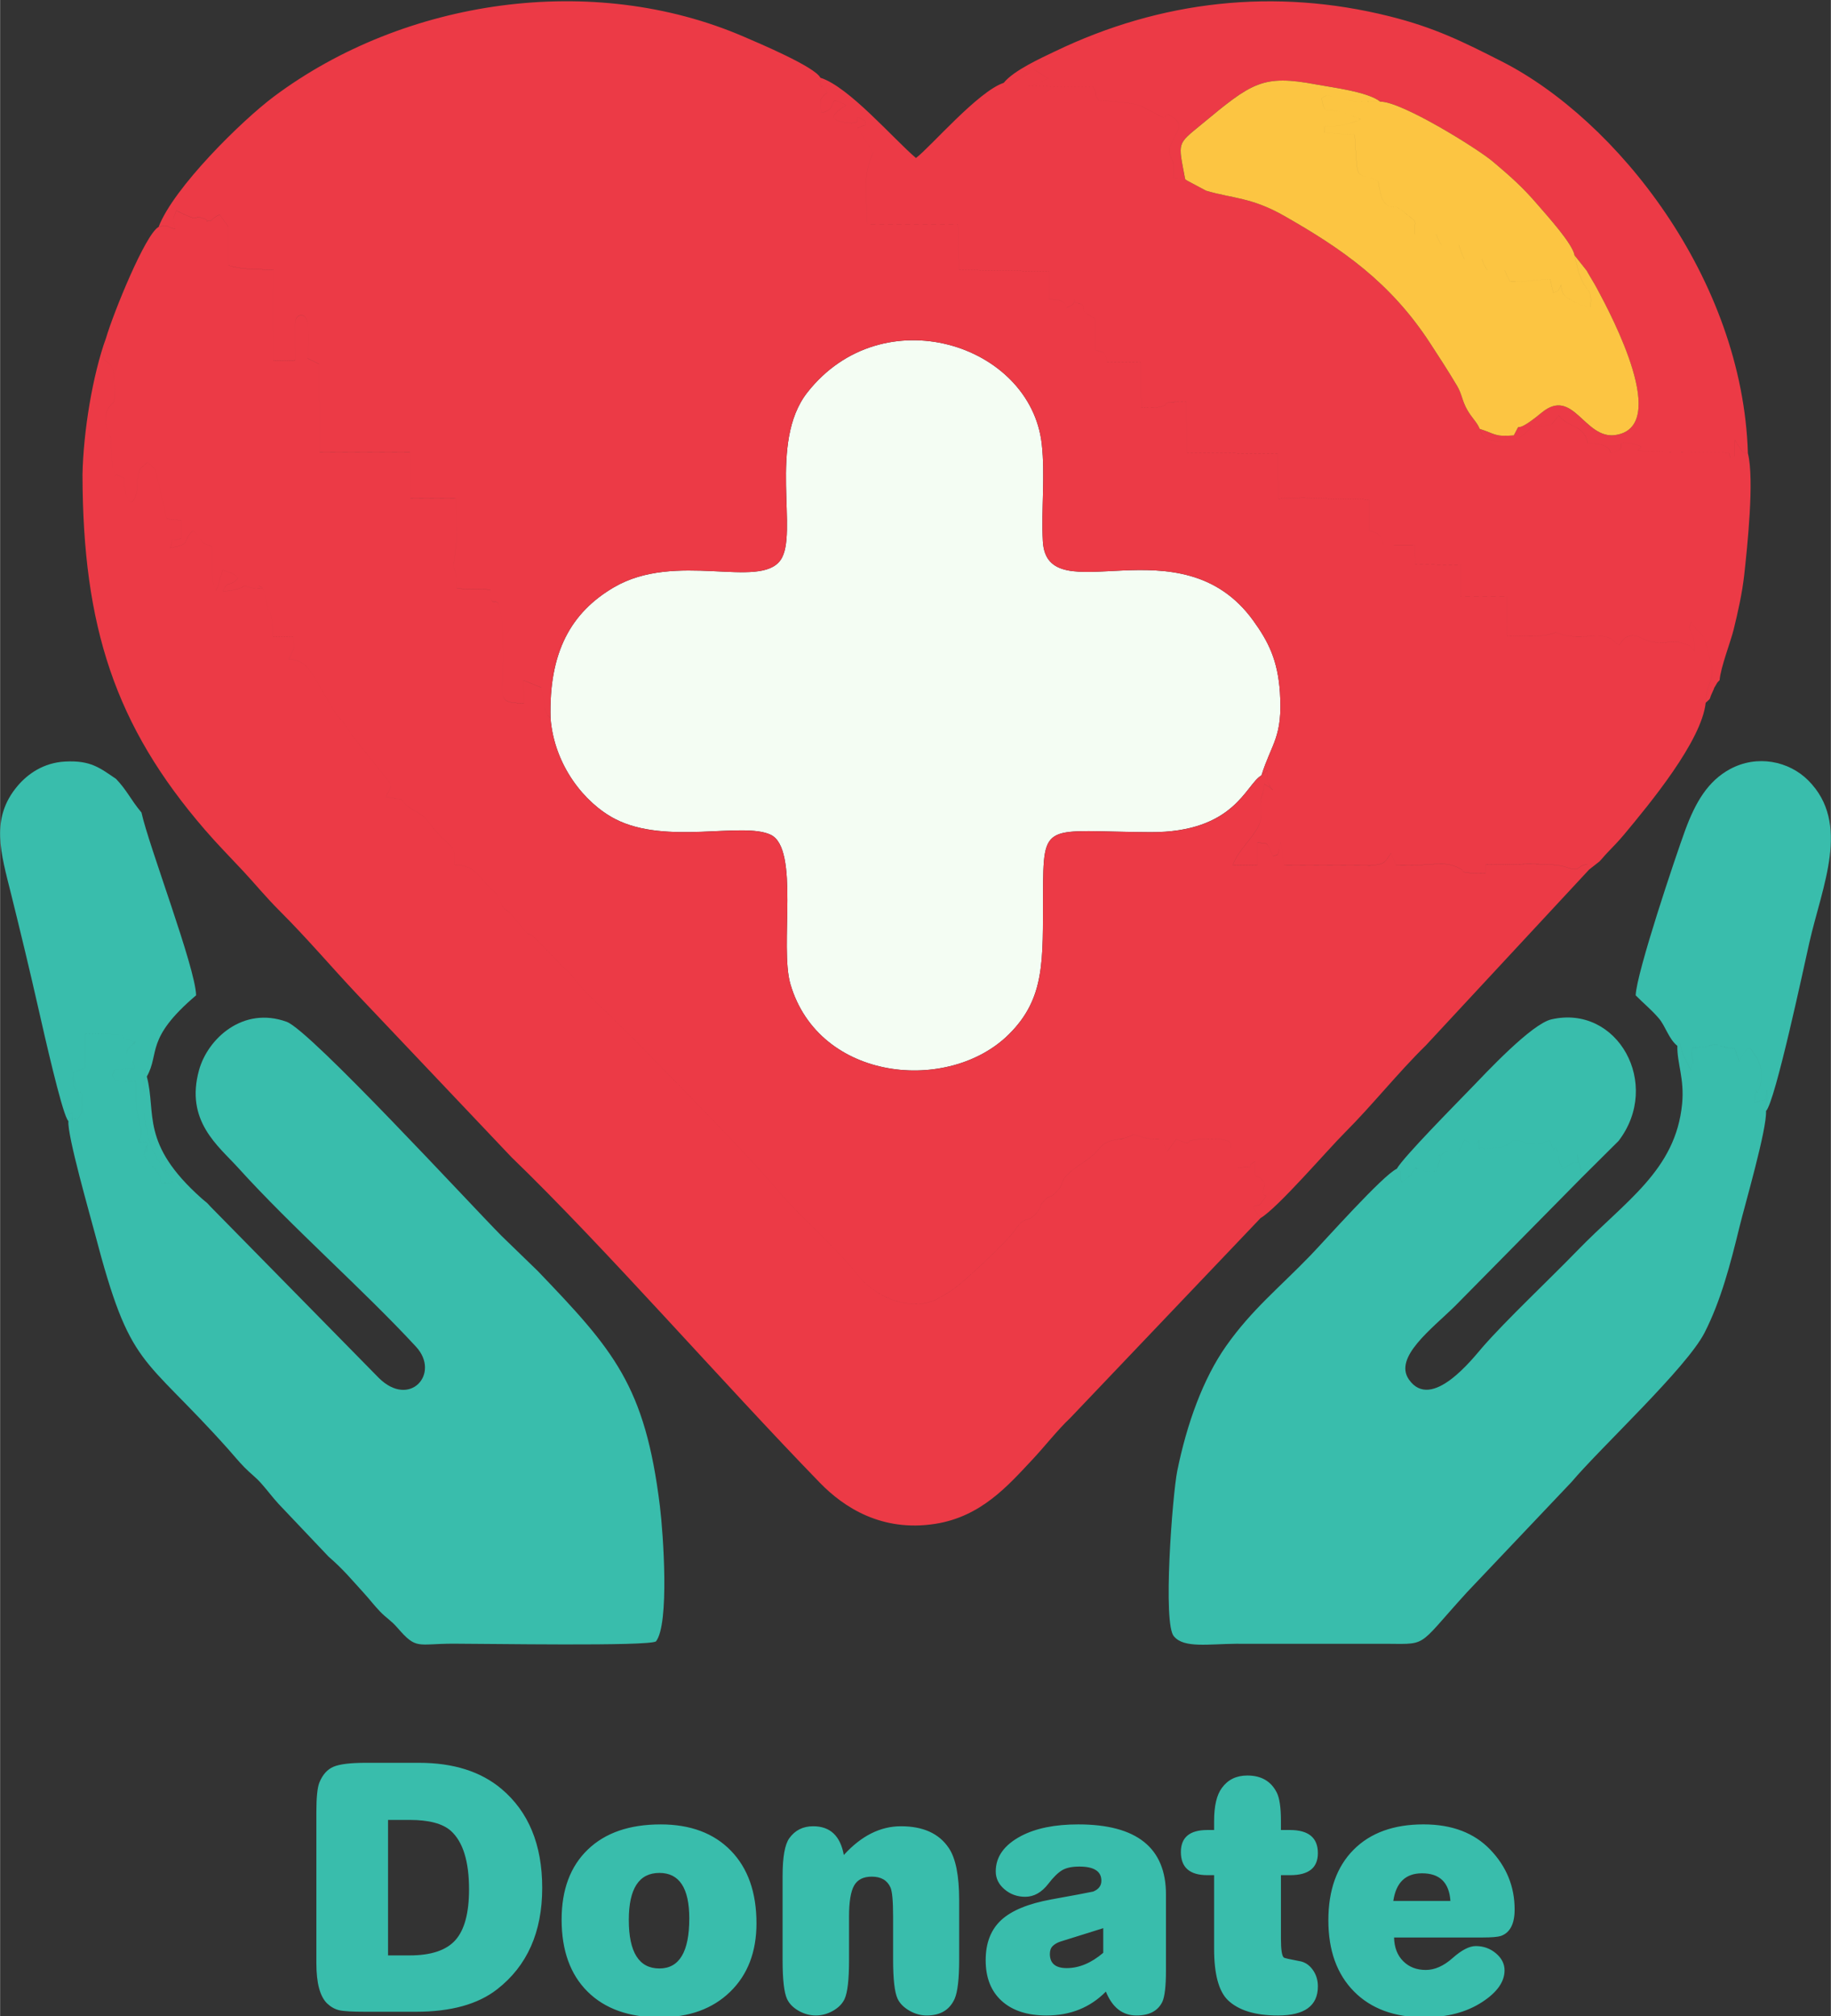 <?xml version="1.0" encoding="UTF-8"?>
<!DOCTYPE svg PUBLIC "-//W3C//DTD SVG 1.1//EN" "http://www.w3.org/Graphics/SVG/1.1/DTD/svg11.dtd">
<!-- Creator: CorelDRAW (OEM Version) -->
<svg xmlns="http://www.w3.org/2000/svg" xml:space="preserve" width="2.4in" height="2.643in" version="1.1" style="shape-rendering:geometricPrecision; text-rendering:geometricPrecision; image-rendering:optimizeQuality; fill-rule:evenodd; clip-rule:evenodd"
viewBox="0 0 2400 2643.33"
 xmlns:xlink="http://www.w3.org/1999/xlink"
 xmlns:xodm="http://www.corel.com/coreldraw/odm/2003">
 <rect x="0" y="0" width="2400" height="2643.33" fill="#333333" stroke="none"/>
 <defs>
  <style type="text/css">
   <![CDATA[
    .fil3 {fill:#39BDAC}
    .fil1 {fill:#EC3A46}
    .fil0 {fill:#F4FDF3}
    .fil2 {fill:#FCC542}
    .fil4 {fill:#39BDAC;fill-rule:nonzero}
   ]]>
  </style>
 </defs>
 <g id="Layer_x0020_1">
  <path class="fil0" d="M721.57 941.68c4.88,61.8 44.67,111.43 84.72,132.13 66.88,34.59 167.43,3.09 203.92,20.67 38.17,18.39 11.43,146.52 25.76,195.65 37.41,128.24 208.11,144.03 286.67,65.76 47.71,-47.54 44.17,-97.02 44.53,-181.99 0.43,-99.7 0.78,-83.5 140.59,-82.86 111.22,0.51 125.02,-62.78 145.8,-74.46 13.15,-42.14 28.14,-49.9 24.18,-108.75 -2.85,-42.31 -15.06,-66.49 -34.82,-93.91 -95.45,-132.5 -270.81,-8.45 -275.98,-104.39 -2.23,-41.37 3.25,-86.21 -1.44,-127.54 -14.91,-131.23 -208.8,-192.97 -307.29,-67.42 -51.74,65.94 -11.06,185.54 -35.1,219.71 -27.43,39 -137.13,-12.13 -218.76,35.93 -55.9,32.91 -85.13,84.77 -82.77,171.47z"/>
  <path class="fil1" d="M108 623.14c0.52,197.98 42.35,327.94 160.23,464.51 17.43,20.19 30.86,33.49 50.33,54.38 16.54,17.74 28.81,33.19 48.42,52.8 36.87,36.89 67,72.75 101.02,108.84l202.23 213.41c121.94,117.74 277.43,296.31 404.43,427.01 31.05,31.96 80.89,64.93 151.31,53.84 60.11,-9.46 95.25,-50.12 126.85,-83.76 16.27,-17.32 33.54,-39.54 50.02,-55.03l249.66 -262.25c-18.09,-22.3 -4.44,-12.6 0.46,-19.3 14.09,-19.28 1.56,-2.19 2.97,-17.02 0.04,-0.46 0.39,-1.59 0.45,-2.05l1.13 -4.07c0.24,-6.94 -2.2,-6.04 -4.56,-8.75 -7.81,-8.96 -7.74,6.88 -7.76,-22.84 -16.06,8.05 7.04,7.01 -22.23,7.73l-9.47 -25.45c-1.01,-2.84 5.7,-10.54 -19.3,-11.95 -1.46,-0.08 -21.13,0.3 -22.69,0.47 -19.22,2.13 -8.56,3.39 -16.87,4.84l-12.78 -4.85 -11.64 15.57 -5.03 -8.81c-0.15,-0.31 -0.89,-3.57 -2.46,-6.88 -5.6,-0.02 -9.31,0.32 -15.19,-0.39l-9.82 -2.11c-0.91,-0.25 -1.89,-0.76 -2.73,-1 -14.96,-4.35 -5.14,-2.51 -18.33,1.32 -1.02,0.3 -1.98,0.66 -3.08,0.94 -16.55,4.16 10.07,-1.73 -6.84,1.31 -13.03,2.33 -17.98,2.76 -26.58,13.07 -13.17,15.8 -28.49,20.5 -41.41,33.98 -0.48,0.51 -1.33,1.2 -1.78,1.73 -5.81,6.88 -2.62,9.39 -11.09,18.98 -11.22,12.69 -7.63,2.61 -17.21,12.87 -7.7,8.26 -2.4,7.13 -9.97,15.97 -13.76,16.07 -12.71,0.15 -28.81,23.28 -10.28,14.77 -69.82,71.1 -85.05,80.01 -12.97,7.59 -22.55,15.25 -40.7,16.2 -29.12,1.53 -61.3,-14.74 -78.7,-36.69 -30.55,-38.55 -80.22,-81.44 -102.39,-107.99 -46.55,-55.76 -133.71,-141.9 -187.5,-197.78 -5.75,-5.97 -12.97,-12.61 -22.69,-22.44 -18.46,-18.65 -40.72,-38.09 -54.51,-54.36 -6.78,-7.99 -5.11,-8.04 -13.81,-16.56 -5.98,-5.86 -7.04,-5.76 -12.98,-12.91l-32.89 -33.57c-4.96,-3.33 -7.46,-3.3 -7.54,-3.35l-22.63 -27.19c-8.5,-6.8 -7.03,-2.79 -12.9,-14.5 -6.72,-13.41 0.74,-5.18 -12.09,-17.3 -18.09,-17.09 -21,-30.8 -47.88,-31.18 2.3,-30.7 -4.69,-17.09 -35.41,-57.77 -8.29,-10.98 -18.31,-11.97 -27.96,-20.65 -0.47,-0.42 -1.27,-1.29 -1.74,-1.75 -6.09,-5.89 0.45,-1.91 -5.17,-5.8l-19.39 -3.07c1.01,-3.15 4.21,-8.41 4.57,-9.43 1.84,-5.32 3.54,-4.92 -1.91,-12.1l-48.66 -60.9c-0.39,-0.79 -0.75,-1.85 -1.13,-2.64l-10.34 -14.78c-1.14,-1.11 -4.8,-4.42 -6.03,-5.9 -0.55,-0.67 -1.17,-1.59 -1.69,-2.28 -0.5,-0.68 -1.05,-1.65 -1.53,-2.33 -0.46,-0.68 -0.97,-1.65 -1.42,-2.33l-27.48 -47.01c-9.22,-11.98 -13.5,-19.72 -31.89,-20.73l6.45 -13.92c0.58,-3.3 -0.48,-11.25 -0.74,-15.46l-26.72 -0.5c-0.22,-5.21 -0.15,-18.11 -1.28,-22.59 -6,-23.91 4.56,12.16 -3.36,-7.85 -4.01,-10.12 -4.31,-30.09 -10.99,-34.69 -9.81,-2.92 14.91,2.72 -6.95,2.15 -0.49,-0.02 -1.71,-0.13 -2.24,-0.19l-9.14 -2.31c-13.11,-0.86 2.86,-1.15 -11.67,2.94 -9.67,2.72 -8.12,2.58 -19.65,3.15 6.27,-15.25 9.06,-4.81 19.7,-16.97 -8.06,-9.21 -9.98,-5.79 -20.06,-11.23l-5.22 18.15c-0.22,1 -0.77,2.34 -0.98,3.14 -0.21,0.79 -1.05,3.52 -1.22,3 -0.17,-0.52 -0.73,2.05 -1.35,2.93 -6.38,-9.68 -4.88,-26.05 -4.88,-57.19 -3.2,-1.69 -7.72,-2.93 -9.6,-4.15 -9.07,-5.87 -6,-8.81 -15.48,-17.19 -15.57,13.75 -1.02,18.36 -30.53,22.64 7.36,-17.5 -5.04,-5.07 15.12,-12.54l-0.21 -23.64 -18.97 -1.69 -14.8 -64.23c-0.44,-0.61 -1.17,-1.5 -1.63,-2.07l-8.91 -8.12 -8.82 7.98c-6.61,9.97 -2.61,19.43 -4.63,28.81 -6.66,30.91 -17.36,9.3 -17.36,-15.7 -18.62,-11.29 -6.85,6.43 -15.13,-13.98l-2.02 -35c-0.56,-9.81 -0.21,-1.06 -3,-9.3 -10.9,-32.23 5.07,-37.97 6.33,-41.28 2.56,-6.74 2.32,-16.09 1.78,-23.48 -1.94,-26.46 -5.33,-24.77 -10.74,-30.21 -0.53,-0.54 -2.19,-0.56 -2.61,-2.04 -0.43,-1.54 -1.94,-1.24 -2.63,-1.98l4.56 -26.69c-17.5,48.3 -29.82,122.38 -30.89,180zm99.83 -325.65c-17.38,9.17 -59.65,113.65 -68.95,145.64l-4.56 26.69c0.68,0.74 2.2,0.44 2.63,1.98 0.41,1.48 2.07,1.5 2.61,2.04 5.41,5.44 8.8,3.75 10.74,30.21 0.54,7.39 0.78,16.74 -1.78,23.48 -1.26,3.31 -17.23,9.05 -6.33,41.28 2.79,8.24 2.44,-0.51 3,9.3l2.02 35c8.27,20.41 -3.49,2.69 15.13,13.98 0,24.99 10.7,46.6 17.36,15.7 2.02,-9.39 -1.98,-18.84 4.63,-28.81l8.82 -7.98 8.91 8.12c0.46,0.57 1.19,1.46 1.63,2.07l14.8 64.23 18.97 1.69 0.21 23.64c-20.16,7.46 -7.76,-4.96 -15.12,12.54 29.51,-4.28 14.96,-8.89 30.53,-22.64 9.48,8.37 6.42,11.31 15.48,17.19 1.88,1.22 6.4,2.46 9.6,4.15 0,31.14 -1.5,47.51 4.88,57.19 0.61,-0.89 1.18,-3.45 1.35,-2.93 0.17,0.52 1.02,-2.21 1.22,-3 0.21,-0.8 0.76,-2.13 0.98,-3.14l5.22 -18.15c10.07,5.44 12,2.02 20.06,11.23 -10.64,12.16 -13.43,1.72 -19.7,16.97 11.53,-0.57 9.98,-0.43 19.65,-3.15 14.53,-4.09 -1.44,-3.8 11.67,-2.94l9.14 2.31c0.53,0.06 1.75,0.18 2.24,0.19 21.86,0.57 -2.85,-5.07 6.95,-2.15 6.67,4.6 6.98,24.57 10.99,34.69 7.93,20.01 -2.63,-16.06 3.36,7.85 1.13,4.48 1.06,17.37 1.28,22.59l26.72 0.5c0.26,4.21 1.31,12.16 0.74,15.46l-6.45 13.92c18.38,1.01 22.67,8.75 31.89,20.73l27.48 47.01c0.44,0.68 0.95,1.65 1.42,2.33 0.48,0.69 1.02,1.65 1.53,2.33 0.52,0.69 1.14,1.61 1.69,2.28 1.22,1.48 4.89,4.79 6.03,5.9l10.34 14.78c0.38,0.79 0.74,1.85 1.13,2.64l48.66 60.9c5.45,7.18 3.75,6.78 1.91,12.1 -0.35,1.02 -3.56,6.28 -4.57,9.43l19.39 3.07c5.62,3.89 -0.92,-0.09 5.17,5.8 0.47,0.46 1.27,1.33 1.74,1.75 9.65,8.68 19.67,9.67 27.96,20.65 30.72,40.69 37.71,27.07 35.41,57.77 26.88,0.38 29.79,14.09 47.88,31.18 12.83,12.12 5.37,3.89 12.09,17.3 5.87,11.71 4.4,7.7 12.9,14.5l22.63 27.19c0.07,0.05 2.57,0.02 7.54,3.35l32.89 33.57c5.94,7.16 7,7.05 12.98,12.91 8.7,8.52 7.03,8.56 13.81,16.56 13.79,16.26 36.05,35.7 54.51,54.36 9.72,9.82 16.94,16.46 22.69,22.44 53.79,55.89 140.95,142.02 187.5,197.78 22.17,26.55 71.84,69.44 102.39,107.99 17.4,21.96 49.58,38.22 78.7,36.69 18.15,-0.95 27.74,-8.61 40.7,-16.2 15.23,-8.91 74.77,-65.24 85.05,-80.01 16.1,-23.14 15.05,-7.21 28.81,-23.28 7.57,-8.84 2.27,-7.71 9.97,-15.97 9.57,-10.26 5.99,-0.18 17.21,-12.87 8.48,-9.58 5.28,-12.1 11.09,-18.98 0.45,-0.53 1.3,-1.22 1.78,-1.73 12.93,-13.48 28.24,-18.19 41.41,-33.98 8.61,-10.32 13.55,-10.74 26.58,-13.07 16.91,-3.04 -9.71,2.85 6.84,-1.31 1.1,-0.28 2.06,-0.64 3.08,-0.94 13.19,-3.83 3.37,-5.67 18.33,-1.32 0.85,0.24 1.82,0.75 2.73,1l9.82 2.11c5.88,0.71 9.59,0.37 15.19,0.39 1.56,3.3 2.31,6.57 2.46,6.88l5.03 8.81 11.64 -15.57 12.78 4.85c8.3,-1.45 -2.35,-2.71 16.87,-4.84 1.56,-0.17 21.23,-0.55 22.69,-0.47 25,1.41 18.29,9.11 19.3,11.95l9.47 25.45c29.26,-0.72 6.17,0.31 22.23,-7.73 0.02,29.72 -0.05,13.87 7.76,22.84 2.36,2.71 4.8,1.81 4.56,8.75l-1.13 4.07c-0.06,0.46 -0.41,1.59 -0.45,2.05 -1.42,14.83 11.11,-2.26 -2.97,17.02 -4.91,6.7 -18.56,-3 -0.46,19.3 22.44,-13.3 87.13,-88.77 110.2,-111.83 36.11,-36.09 69.37,-78.24 106.41,-114.56l213.58 -230.02 -1.92 -7.22c-16.43,2.16 -6.96,10.98 -28.67,3.42 -18.39,-6.41 -77.02,-2.8 -104.99,-2.8l0 11.24c-36.33,0 -27.37,-2.87 -30.97,-4.98 -18.5,-10.85 -31.27,-7.1 -52.29,-6.13 -11.2,0.51 -22.76,0.25 -34.01,0.25l-6.57 -15.61c-8.07,12.04 -7.8,14.56 -26.79,16.22l-113.25 -0.41 -4.56 -30.12c-4.75,20 -1.35,14.67 -9.87,18.24l-4.12 -8.92c-4.48,-8.37 -2.02,-8.26 -16.53,-8.78l0.22 29.05 -32.54 0.54c4,-10.85 10.61,-19.33 16.68,-26.99 17.67,-22.28 22.4,-29.21 20.11,-47.78 -1.97,-15.92 3.16,-12.69 4.65,-31.82l7.81 5.15c4.43,3.06 1.35,1.64 3.09,2.32 -16.56,-17.33 3.19,-35.12 -14.61,-18.74 -20.77,11.68 -34.58,74.97 -145.8,74.46 -139.81,-0.64 -140.17,-16.84 -140.59,82.86 -0.36,84.97 3.19,134.45 -44.53,181.99 -78.56,78.26 -249.27,62.47 -286.67,-65.76 -14.33,-49.13 12.41,-177.26 -25.76,-195.65 -36.49,-17.58 -137.04,13.92 -203.92,-20.67 -40.05,-20.71 -79.84,-70.34 -84.72,-132.13 -6.21,-7.53 -1.35,2.22 -7.65,-13.5l-4.45 -26.77 -23.49 -9.45 0.8 30.27c-41.41,-1.41 -24.75,-5.87 -27.56,-81.65 -3.29,-88.52 -15.21,-26.23 -16.57,-67.58l-43.8 -1.27c0,-25.68 -5.2,-23.78 -4.02,-33.09 4.93,-39.26 4.97,-38.88 2.46,-85.44l-59.37 -0.28 -0.37 -60.02 -118.8 -0.47 -0.5 -115.14 -15.21 -7.49c0,-9.04 6.52,-56.03 -7.67,-56.34 -9.94,-0.22 -8.85,10.13 -8.7,26.13 0.09,10.96 0.19,21.91 0.19,32.75l-28.79 0.59c0,-20.59 0.06,-41.86 -0.47,-59.98l0.63 -59.26c-25.26,-0.88 -39.65,0 -59.01,-5.72l0.17 -50.46 -11.64 -16.17c-12.84,6.27 -8.14,7.57 -13.37,8.28 -7.31,0.98 -0.24,0.02 -4.15,-1.54 -0.33,-0.13 -1.21,-0.84 -1.58,-0.98 -21.04,-8.13 1.81,8.29 -37.74,-10.93 -5.48,14.35 -4.03,9.68 -1.4,24.31 -14.61,-3.94 -6.76,-6.77 -21.68,-2.97zm0 0c14.93,-3.8 7.07,-0.96 21.68,2.97 -2.63,-14.63 -4.08,-9.96 1.4,-24.31 39.56,19.22 16.7,2.8 37.74,10.93 0.37,0.14 1.24,0.85 1.58,0.98 3.91,1.56 -3.17,2.52 4.15,1.54 5.24,-0.71 0.54,-2.01 13.37,-8.28l11.64 16.17 -0.17 50.46c19.36,5.72 33.76,4.84 59.01,5.72l-0.63 59.26c0.53,18.12 0.47,39.39 0.47,59.98l28.79 -0.59c0,-10.83 -0.09,-21.79 -0.19,-32.75 -0.15,-16 -1.24,-26.35 8.7,-26.13 14.19,0.31 7.67,47.3 7.67,56.34l15.21 7.49 0.5 115.14 118.8 0.47 0.37 60.02 59.37 0.28c2.5,46.57 2.47,46.19 -2.46,85.44 -1.17,9.31 4.02,7.41 4.02,33.09l43.8 1.27c1.35,41.35 13.28,-20.93 16.57,67.58 2.81,75.78 -13.85,80.24 27.56,81.65l-0.8 -30.27 23.49 9.45 4.45 26.77c6.29,15.72 1.43,5.97 7.65,13.5 -2.37,-86.7 26.87,-138.56 82.77,-171.47 81.63,-48.06 191.33,3.07 218.76,-35.93 24.04,-34.18 -16.64,-153.77 35.1,-219.71 98.49,-125.55 292.39,-63.81 307.29,67.42 4.7,41.33 -0.78,86.17 1.44,127.54 5.17,95.94 180.53,-28.11 275.98,104.39 19.76,27.42 31.97,51.6 34.82,93.91 3.96,58.85 -11.03,66.61 -24.18,108.75 17.8,-16.37 -1.95,1.42 14.61,18.74 -1.74,-0.68 1.34,0.74 -3.09,-2.32l-7.81 -5.15c-1.49,19.13 -6.62,15.9 -4.65,31.82 2.3,18.57 -2.44,25.5 -20.11,47.78 -6.07,7.66 -12.69,16.13 -16.68,26.99l32.54 -0.54 -0.22 -29.05c14.51,0.52 12.05,0.4 16.53,8.78l4.12 8.92c8.52,-3.57 5.12,1.76 9.87,-18.24l4.56 30.12 113.25 0.41c18.99,-1.66 18.72,-4.17 26.79,-16.22l6.57 15.61c11.25,0 22.81,0.26 34.01,-0.25 21.02,-0.97 33.79,-4.72 52.29,6.13 3.6,2.11 -5.36,4.98 30.97,4.98l0 -11.24c27.98,0 86.6,-3.61 104.99,2.8 21.71,7.56 12.24,-1.26 28.67,-3.42l1.92 7.22 13.94 -10.97c4.14,-4.28 6.25,-7.2 10.51,-11.63 7.89,-8.21 14.86,-15.36 21.53,-23.37 33.85,-40.63 101.91,-122.85 107.22,-173.1 -0.3,-28.91 16.53,-26.58 3.7,-64.32l-3.87 -15.33c-4.48,-13.81 -10.59,-11.53 -18.74,-26.28 -6.02,17.05 -1.63,0.77 2.87,21.87 1.81,8.5 1.57,6.97 1.35,16.43l-4.62 -5.21c-0.57,-0.47 -1.59,-1.66 -2.31,-2.18l-13.6 -4.54c-9.57,-0.65 -24.06,1.44 -33.85,-0.08 -15.3,-2.37 -20.85,-12.81 -34.91,-6.36 -0.75,0.34 -1.68,0.94 -2.37,1.39l-7.57 9.19c-0.88,-0.51 -1.94,-2.73 -2.31,-2.02l-6.59 -5.55c-0.64,-0.4 -1.51,-1.1 -2.2,-1.46 -13.64,-7.02 -39.35,1.39 -62.89,-4.62 -0.89,-0.22 -1.89,-0.72 -2.69,-0.94 -12.74,-3.5 2,-3.58 -14.46,0.4 -17.72,4.28 -35.37,1.65 -55.29,1.65l-0.7 -51.43 -60.2 0.34 0.07 -41.8 -59.42 -0.5 -1.26 -25.56 -40.38 0.06c-3.2,-12.52 -6.44,-15.71 -18.92,-18.87l-0.3 -40.73 -76.46 -1.53c-10.19,-0.74 -6.17,-0.7 -11.06,-0.62 -5.14,0.08 -22.77,1.13 -31.28,1.12l-0.91 -58.96 -118.66 -1.37 -1.35 -66.76c-42.27,-0.01 -13.53,3.66 -39.5,7.5 -4.72,0.7 -14.08,0.17 -19.24,0.16l-1.14 -59.51 -43.78 -0.59c-3.36,-13.37 -1.74,-11.89 -15.16,-15.35l-0.69 -41.71c-30.66,-14.01 -0.76,-14.66 -26.31,-21 -3.59,-9.11 6.52,1.04 -10.83,7.08 -3.99,-10.8 -8.39,-9.98 -22.79,-11.08l-0.39 -36.47 -117.91 -2.01 -1.34 -59.32 -118.92 -0.67c-1.44,-47.63 -5.24,-64.59 7.81,-93.75 -3.2,-5.19 -2.17,-2.88 -4.43,-7.32l-16.06 -24.69c17.41,-8.46 7.88,0.36 10.4,-9.18 -24.26,-14.66 5.74,6.92 -27.62,1.58 -27.66,-4.43 -6.1,-17.21 2.26,-22.46 -28.77,-15.79 -6.95,4.88 -32.41,9.83 -3.23,-19.62 0.15,-18.3 1.42,-20.58 0.84,-1.52 5.1,-5.11 6.13,-5.82 -0.38,-0.83 -1.45,-2.68 -1.67,-2.15l-3.13 -4.74c-3.15,-6.64 -3.19,8.54 -4.11,-12.65 -7.04,-14.35 -81.9,-45.84 -100.59,-53.9 -197.48,-85.13 -444.09,-49.56 -615.58,78.45 -42.34,31.61 -131.69,119.63 -151.31,171.01zm1107.83 -188.86c-33.5,11 -95.97,84.11 -115.04,98.54 -29.22,-24.74 -88.14,-93.65 -125.31,-105.24 0.93,21.19 0.96,6.02 4.11,12.65l3.13 4.74c0.22,-0.53 1.29,1.32 1.67,2.15 -1.03,0.71 -5.28,4.31 -6.13,5.82 -1.27,2.28 -4.65,0.96 -1.42,20.58 25.46,-4.94 3.64,-25.62 32.41,-9.83 -8.36,5.25 -29.92,18.03 -2.26,22.46 33.36,5.34 3.36,-16.24 27.62,-1.58 -2.52,9.54 7.01,0.72 -10.4,9.18l16.06 24.69c2.27,4.44 1.23,2.13 4.43,7.32 -13.05,29.16 -9.24,46.11 -7.81,93.75l118.92 0.67 1.34 59.32 117.91 2.01 0.39 36.47c14.39,1.1 18.8,0.29 22.79,11.08 17.35,-6.04 7.24,-16.19 10.83,-7.08 25.56,6.34 -4.35,6.99 26.31,21l0.69 41.71c13.42,3.46 11.8,1.98 15.16,15.35l43.78 0.59 1.14 59.51c5.16,0.01 14.52,0.54 19.24,-0.16 25.97,-3.84 -2.77,-7.51 39.5,-7.5l1.35 66.76 118.66 1.37 0.91 58.96c8.52,0.01 26.14,-1.04 31.28,-1.12 4.89,-0.08 0.86,-0.12 11.06,0.62l76.46 1.53 0.3 40.73c12.48,3.17 15.72,6.35 18.92,18.87l40.38 -0.06 1.26 25.56 59.42 0.5 -0.07 41.8 60.2 -0.34 0.7 51.43c19.92,0 37.56,2.63 55.29,-1.65 16.46,-3.98 1.72,-3.91 14.46,-0.4 0.8,0.22 1.8,0.72 2.69,0.94 23.54,6.01 49.25,-2.41 62.89,4.62 0.7,0.36 1.57,1.06 2.2,1.46l6.59 5.55c0.37,-0.71 1.43,1.5 2.31,2.02l7.57 -9.19c0.69,-0.46 1.61,-1.05 2.37,-1.39 14.06,-6.45 19.62,3.99 34.91,6.36 9.79,1.52 24.27,-0.56 33.85,0.08l13.6 4.54c0.72,0.52 1.74,1.7 2.31,2.18l4.62 5.21c0.22,-9.46 0.46,-7.93 -1.35,-16.43 -4.5,-21.09 -8.9,-4.82 -2.87,-21.87 8.15,14.75 14.26,12.47 18.74,26.28l3.87 15.33c12.83,37.74 -4,35.42 -3.7,64.32 8.31,-7.43 3.59,-3.01 8.76,-13.76 5.47,-11.37 -1.44,0.77 3.8,-8.13 3.46,-5.87 1.78,-3.69 5.67,-7.68 1.16,-16.33 14.6,-50.81 18.42,-66.48 5.48,-22.44 11.15,-47.31 13.8,-71.33 3.99,-36.14 13.51,-125.31 4.9,-159.5 -8.99,-2.24 -5.56,-0.89 -13.54,-11.61l-3.44 -5.98c-0.69,27.9 1.18,20.4 -5.62,23.34 -4.44,-10.14 1.78,-3.57 -8.56,-7.18l-44.48 -0.55c-117.27,0.14 -38.88,-3.95 -75.77,-10.56 -24.22,-4.33 -9.1,3.19 -17.97,8.04 -22.72,12.43 4.8,-7.73 -40.51,-8.91 -4.67,-24.63 -26.3,-20.43 -37.93,-36.22 -15.31,17.14 -4.49,10.4 -22.58,13.5 -25.42,4.36 -4.53,-3.91 -24.06,11.74 -9.69,7.76 -14.64,9.9 -32.46,8.48 -17.11,-1.36 -21.11,-4.48 -24.74,-16.28 -3.09,-8.25 -9.93,-13.96 -16.11,-24.63 -7.19,-12.42 -6.84,-20.55 -13.63,-31.98 -12.01,-20.22 -22.85,-36.69 -34.89,-55.25 -52.03,-80.19 -115.56,-124.13 -191.8,-167.52 -42.81,-24.37 -67.52,-22.67 -102.3,-32.93l-25.63 -13.72c-0.33,-0.27 -1.17,-1.06 -1.8,-1.53l-15.61 -1.66c3.87,-27.31 -6.9,-24.41 -5.1,-39.33l11.02 -22.28c0.29,-0.94 6.91,-9.76 -7.77,-18.81 -14.48,-8.93 -0.48,9.65 -21.09,-3.89l-20.67 -10.31c-11.08,-3.88 -39.67,-6.46 -53.88,-6.46 -7.04,-10.35 -0.52,-7.04 -7.48,-17.93l-84.9 -1.17c4.84,-1.37 6.76,-1.17 12.38,-3.33 13.7,-5.26 -3.47,-1.15 13.84,-6.36l-19.98 -12.99c-18.11,9.54 -10.15,10.67 -38.52,18.38zm0 0c28.37,-7.71 20.41,-8.84 38.52,-18.38l19.98 12.99c-17.31,5.22 -0.14,1.1 -13.84,6.36 -5.62,2.16 -7.54,1.96 -12.38,3.33l84.9 1.17c6.96,10.89 0.44,7.57 7.48,17.93 14.21,0 42.8,2.58 53.88,6.46l20.67 10.31c20.61,13.54 6.61,-5.04 21.09,3.89 14.67,9.05 8.06,17.87 7.77,18.81l-11.02 22.28c-1.8,14.92 8.98,12.02 5.1,39.33l15.61 1.66c-9.26,-49.44 -11.13,-44.7 21.84,-72.01 65.69,-54.4 79.46,-65.3 149.8,-52.04 19.73,3.72 67.95,9.47 84.11,22.52 27.84,-0.45 127.27,61.37 147.57,78.51 21.89,18.47 38.86,33.19 59.15,56.97 11.77,13.8 45.31,50.36 48.12,66.1l15.79 19.95c5.35,9.59 9.21,15.31 13.68,23.65 19.84,37 96.15,181.31 24.04,191.95 -40.72,6 -55.21,-63.6 -96.68,-29.36 -41.95,34.64 -23.8,5.81 -36.54,29.87 -25.48,2.1 -24.09,-2.04 -44.74,-8.55 3.63,11.81 7.63,14.92 24.74,16.28 17.83,1.42 22.78,-0.72 32.46,-8.48 19.54,-15.65 -1.36,-7.39 24.06,-11.74 18.09,-3.1 7.26,3.64 22.58,-13.5 11.63,15.79 33.26,11.59 37.93,36.22 45.31,1.18 17.78,21.34 40.51,8.91 8.87,-4.85 -6.25,-12.37 17.97,-8.04 36.89,6.61 -41.5,10.7 75.77,10.56l44.48 0.55c10.34,3.61 4.11,-2.96 8.56,7.18 6.8,-2.94 4.94,4.56 5.62,-23.34l3.44 5.98c7.98,10.72 4.55,9.37 13.54,11.61 -6.78,-229.59 -172.41,-437.62 -322.68,-513.98 -51.23,-26.04 -88.05,-44.4 -147.19,-59.18 -150.15,-37.52 -299.74,-20.82 -438.72,46.11 -17.63,8.48 -53.86,24.81 -66.98,41.15z"/>
  <path class="fil2" d="M1553.43 234.77c0.63,0.47 1.46,1.26 1.8,1.53l25.63 13.72c34.77,10.26 59.49,8.56 102.3,32.93 76.24,43.39 139.77,87.33 191.8,167.52 12.04,18.56 22.88,35.03 34.89,55.25 6.79,11.43 6.44,19.57 13.63,31.98 6.17,10.67 13.01,16.38 16.11,24.63 20.65,6.5 19.25,10.65 44.74,8.55 12.74,-24.07 -5.41,4.77 36.54,-29.87 41.47,-34.24 55.95,35.36 96.68,29.36 72.12,-10.64 -4.19,-154.96 -24.04,-191.95 -4.47,-8.34 -8.33,-14.06 -13.68,-23.65l-15.79 -19.95 5.22 22.16c0.33,0.76 0.8,1.78 1.15,2.57 1.55,3.54 1.51,4.3 3.39,8.3 8.77,18.7 12.88,9.25 11.13,34.96 -9.52,-1.69 -16.11,-3.52 -25.28,-9.09 -10.07,-6.12 -12.11,-8.27 -13.44,-20.4 -3.63,7.9 -1.09,7.06 -10.15,10.6l-3.94 -17.57c-23.44,0 -28.43,3.75 -52.43,3.2l-4.2 -8.05c-2.5,-5.06 -0.55,-2.44 -3.29,-7.13l-22.47 0c-0.61,-0.85 -1.3,-2.07 -1.63,-2.68l-2.85 -5.15c-3.24,-6.28 0.69,-0.13 -3.01,-6.84l-22.47 0c-0.67,-0.89 -1.27,-2.21 -1.62,-2.93 -0.34,-0.7 -1.13,-2.04 -1.51,-2.87l-4.36 -12.62 -22.47 0c-3.46,-4.88 -0.47,0.03 -4.76,-8.16 -2.65,-5.05 -0.02,-1.32 -2.73,-6.31l-27.93 0c-0.06,-20.48 3.76,-14.23 -9,-24.7 -6.41,-5.26 -11.8,-9.55 -16.06,-11.04 -4.26,-1.48 -9.05,3.53 -16.57,-8.7 -3.07,-4.98 -5.34,-19.42 -6.35,-24.77 -30.24,-15.57 -26.16,8.5 -30.63,-61.35 -5.37,-0.26 -20.77,-0.3 -24.89,-0.98 -25.11,-4.14 -10.35,3.3 -15.3,-9.2 20.29,-0.37 34.44,-3.7 48.06,-9.56 -4.2,-2.11 -9.52,-4.05 -15.48,-6.37 -31.79,-12.36 -30.72,4.15 -35.91,-21.14 5.54,-3.89 5.55,-4.61 16.29,-2.07 38.95,9.24 18.4,4.4 60.68,6.33 -16.16,-13.05 -64.38,-18.79 -84.11,-22.52 -70.33,-13.26 -84.11,-2.36 -149.8,52.04 -32.97,27.3 -31.11,22.57 -21.84,72.01zm510.59 100.05c-2.81,-15.74 -36.35,-52.3 -48.12,-66.1 -20.28,-23.78 -37.25,-38.5 -59.15,-56.97 -20.31,-17.14 -119.73,-78.96 -147.57,-78.51 -42.28,-1.93 -21.73,2.91 -60.68,-6.33 -10.74,-2.54 -10.75,-1.82 -16.29,2.07 5.19,25.29 4.12,8.78 35.91,21.14 5.96,2.32 11.28,4.26 15.48,6.37 -13.61,5.86 -27.76,9.2 -48.06,9.56 4.95,12.5 -9.81,5.06 15.3,9.2 4.13,0.68 19.52,0.72 24.89,0.98 4.46,69.86 0.38,45.78 30.63,61.35 1.01,5.35 3.28,19.79 6.35,24.77 7.52,12.23 12.31,7.22 16.57,8.7 4.26,1.49 9.65,5.78 16.06,11.04 12.76,10.48 8.94,4.22 9,24.7l27.93 0c2.71,4.99 0.08,1.27 2.73,6.31 4.3,8.19 1.3,3.28 4.76,8.16l22.47 0 4.36 12.62c0.39,0.83 1.17,2.18 1.51,2.87 0.35,0.72 0.95,2.03 1.62,2.93l22.47 0c3.7,6.71 -0.23,0.56 3.01,6.84l2.85 5.15c0.33,0.6 1.02,1.83 1.63,2.68l22.47 0c2.74,4.69 0.79,2.08 3.29,7.13l4.2 8.05c24,0.55 28.99,-3.2 52.43,-3.2l3.94 17.57c9.07,-3.54 6.53,-2.7 10.15,-10.6 1.33,12.13 3.37,14.28 13.44,20.4 9.18,5.57 15.77,7.41 25.28,9.09 1.76,-25.71 -2.35,-16.26 -11.13,-34.96 -1.88,-3.99 -1.84,-4.75 -3.39,-8.3 -0.35,-0.79 -0.81,-1.81 -1.15,-2.57l-5.22 -22.16z"/>
  <path class="fil3" d="M89.52 1470.02c-2.07,-20.32 -0.54,-4.04 4.57,-11.17 1.36,21.35 -0.07,3.99 1.16,5.98l2.82 2.2c0.15,0.02 1.11,0.01 1.28,-0.02 4.1,-0.72 0,5.78 5.15,-4.06 3.17,-6.07 2.48,-2.83 3.09,-12.04 1.84,-27.81 -3.39,-14.7 -6.66,-19.85 -2.96,-4.68 -2.97,-0.38 -4.84,-10.18 -0.43,-2.22 -0.16,-11.89 -0.2,-14.78l15.3 -5.89 0.19 -45.35c75.65,0.61 32.05,4.24 66.11,11.34 -7.39,10.12 6.64,-9.85 -4.99,4.3 -5.67,6.9 -3.26,-0.4 -7.11,10.91 5.97,6.12 10.68,9.13 10.48,19.64 -29.85,2.35 -24.1,-2.66 -28.75,8.79 4.93,9.84 0.59,5.62 12.21,7.97 1.87,0.37 14.99,-0.09 18.05,-0.09 1.56,14.63 -0.18,28.48 2.8,42.78 3.34,16.03 7.57,23.84 0.83,36.76 9.14,1.17 12.2,-2.87 11.58,6.63 -1.22,18.87 3.24,-18.18 -2.95,6.55 -1.96,7.8 -0.88,2.22 1.41,8.1l16.19 19.89c3.45,5.47 1.97,6.33 4.62,13.22 7.36,-1.54 8.71,2.15 15.73,-3.23l-14.94 -19.13c-26.28,-35.37 -26.79,-83.43 -22.49,-127.21l2.14 9.41c17.37,-30.6 -2.72,-49.26 64.63,-106.52 -0.72,-36.05 -62.15,-196.07 -71.61,-239.65 -14.74,-17.63 -18.49,-28.5 -33.38,-44.14 -21.06,-14.08 -32.76,-24.58 -66.99,-22.69 -27.93,1.55 -48.5,16.06 -61.77,31.62 -36.75,43.09 -21.98,88.8 -8.67,142.52 12.24,49.39 24.18,98.75 35.39,148.34 9.71,42.94 29.71,130.53 37.97,146.39 0.33,0.64 1,1.82 1.64,2.63zm102.79 -58.51l-2.14 -9.41c-4.3,43.78 -3.79,91.84 22.49,127.21l14.94 19.13c-7.02,5.37 -8.37,1.69 -15.73,3.23 -2.65,-6.88 -1.17,-7.74 -4.62,-13.22l-16.19 -19.89c-2.29,-5.88 -3.37,-0.3 -1.41,-8.1 6.19,-24.73 1.72,12.32 2.95,-6.55 0.61,-9.5 -2.44,-5.46 -11.58,-6.63 6.74,-12.93 2.51,-20.73 -0.83,-36.76 -2.98,-14.29 -1.24,-28.14 -2.8,-42.78 -3.06,0 -16.18,0.46 -18.05,0.09 -11.62,-2.35 -7.28,1.87 -12.21,-7.97 4.65,-11.45 -1.09,-6.44 28.75,-8.79 0.19,-10.52 -4.52,-13.52 -10.48,-19.64 3.85,-11.31 1.44,-4.01 7.11,-10.91 11.63,-14.15 -2.4,5.81 4.99,-4.3 -34.06,-7.1 9.54,-10.73 -66.11,-11.34l-0.19 45.35 -15.3 5.89c0.04,2.89 -0.23,12.56 0.2,14.78 1.87,9.8 1.88,5.5 4.84,10.18 3.26,5.15 8.5,-7.96 6.66,19.85 -0.61,9.2 0.08,5.97 -3.09,12.04 -5.15,9.84 -1.05,3.33 -5.15,4.06 -0.17,0.03 -1.12,0.04 -1.28,0.02l-2.82 -2.2c-1.23,-1.98 0.2,15.37 -1.16,-5.98 -5.12,7.13 -6.64,-9.15 -4.57,11.17 -1.69,18.45 28.24,122.55 34.7,147.22 47.06,179.64 61.08,155.59 174.57,282.52 7.37,8.25 13.63,16.06 21.21,23.81 8.81,9.02 14.63,12.63 22.79,21.9 8.38,9.52 13.89,17.2 22.36,26.47l65.58 69.15c19.23,16.57 30.17,30.13 46.1,47.55 7.83,8.56 13.16,15.85 21.06,24.09 8.83,9.22 14.28,11.44 23.06,21.59 25.07,28.98 25.54,20.8 72.93,20.73 41.13,-0.06 256.65,3.71 265.92,-3.03 17.74,-22.92 9.59,-140.74 5.13,-177.12 -19.46,-158.46 -60.58,-204.63 -160.29,-308.63l-47.54 -46.11c-40.87,-41.21 -250.51,-269.17 -281.41,-280.44 -57.2,-20.88 -103.45,22.09 -114.87,63.06 -18.69,67 25.34,99.71 51,128.09 71.24,78.81 163.73,159.39 233.38,234.83 32.32,35 -8,81.12 -48.65,41.05l-220.84 -224.8c-6.7,-7.48 -3.74,-3.78 -11.62,-10.78 -80.78,-71.92 -59,-111.37 -71.78,-159.65z"/>
  <path class="fil3" d="M2198.74 1371.21c4.48,-8.25 3.16,0.35 6.9,10.23l10.91 22.01c6.58,-20.34 -0.92,-7.8 1.57,-29.81l19.43 -1.62c0.94,-0.19 2,-0.56 2.86,-0.76l6.63 -2c0.41,-0.04 1.39,-0.13 1.79,-0.11l8.86 2.87c8.23,2.29 7.03,2.16 16.09,2.53l6.06 17.21c3.22,-7.94 7.2,-15.11 14.41,-17.89l6.67 10.11c7.69,11.59 9.92,24.02 6.31,39.63 -5.45,23.64 -4.17,-10.9 -7.3,21.88 20.25,-5.2 10.79,-0.85 16.5,-16.35l-1.46 27.54c11.98,-11.9 49.8,-189.8 56.72,-220.48 16.82,-74.55 54.99,-156.68 -1.47,-213.11 -25.14,-25.13 -66.82,-34.11 -102.69,-14.58 -28.43,15.49 -44.94,42.83 -58.6,80.17 -12.59,34.44 -63.79,186.79 -64.83,216.32 10.62,10.94 19.7,17.78 30.27,30.05 8.89,10.32 12.98,27.15 24.35,36.17zm-367.8 161.18c8.19,5.85 4.21,1.79 5.11,11.06 0.04,0.44 0.18,1.72 0.23,2.15 0.06,0.47 0.4,1.94 0.46,2.34 0.07,0.43 0.13,1.74 0.59,2.45 8.04,-6.01 14.59,-11.42 17.65,-19.53 7.72,5.5 17.74,4.85 27.29,4.85 0.78,-1.08 1.35,-4.28 1.6,-3.67l3.35 -10c3.58,-12.34 -6.08,-6.13 2.52,-7.43 4.98,-7.88 8.65,-4.74 22.49,-5.28l7.49 -14.55c12.91,4.69 -1.19,4.09 11.5,3.98 12.12,-0.11 0.96,2.01 7.84,-4 0.6,24.58 -1.43,2.22 6.87,12.07 15.89,-2.16 20.76,-1.17 30.46,-6.34 0.64,-0.34 1.5,-1.12 2.14,-1.46 4.76,-2.58 0.28,-3.02 9.41,-4.04l19.4 4.48c15.39,2.98 10.26,-2.45 24.74,-4.16 7.16,25.82 3.26,0.32 9.59,14.63 2.31,5.22 0.05,13 7.12,22.01l12.44 -6.87c4.81,-4.58 10.71,7.32 5.89,-11.48 2.05,11.43 6.46,17.36 5.54,31.05l49.04 -48.78c56.96,-74.39 -1.25,-179.28 -88.08,-159.35 -26.05,5.98 -84.46,68.69 -106.77,91.81 -17.96,18.61 -86.84,88.24 -95.91,104.07zm367.8 -161.18c-0.58,22.7 9.46,43.02 6.22,76.19 -8.49,87.12 -74.07,126.93 -137.56,192.49 -37.15,38.35 -92.9,90.63 -124.32,126.71 -11.74,13.49 -66.72,84.8 -96.31,42.02 -20.1,-29.07 29.77,-66.03 60.67,-96.41l165.23 -167.56c0.93,-13.69 -3.49,-19.61 -5.54,-31.05 4.83,18.8 -1.07,6.9 -5.89,11.48l-12.44 6.87c-7.07,-9.01 -4.81,-16.79 -7.12,-22.01 -6.33,-14.3 -2.43,11.19 -9.59,-14.63 -14.48,1.71 -9.35,7.14 -24.74,4.16l-19.4 -4.48c-9.13,1.02 -4.65,1.46 -9.41,4.04 -0.64,0.35 -1.5,1.13 -2.14,1.46 -9.7,5.17 -14.56,4.18 -30.46,6.34 -8.31,-9.84 -6.27,12.52 -6.87,-12.07 -6.88,6.02 4.28,3.9 -7.84,4 -12.69,0.11 1.41,0.71 -11.5,-3.98l-7.49 14.55c-13.84,0.54 -17.51,-2.6 -22.49,5.28 -8.6,1.3 1.06,-4.92 -2.52,7.43l-3.35 10c-0.25,-0.61 -0.82,2.58 -1.6,3.67 -9.55,0 -19.57,0.66 -27.29,-4.85 -3.06,8.11 -9.61,13.52 -17.65,19.53 -0.45,-0.71 -0.52,-2.02 -0.59,-2.45 -0.06,-0.41 -0.4,-1.87 -0.46,-2.34 -0.06,-0.43 -0.19,-1.7 -0.23,-2.15 -0.89,-9.27 3.09,-5.2 -5.11,-11.06 -18.49,8.65 -94.04,93.76 -113.29,113.71 -40.6,42.05 -76.56,70.69 -110.18,118.28 -30.58,43.29 -51.9,102.8 -64.34,164.19 -6.24,30.78 -19.52,202.81 -4.06,217.17 12.96,15.41 45.35,9.69 81.02,9.44l187.26 0.04c67.19,-0.51 45.9,8.91 115.7,-67.7l136.8 -144.28c38.7,-45.8 151.09,-149.85 174.67,-196.18 21.26,-41.77 33.76,-89.56 45.55,-137.98 7.28,-29.94 36.06,-128.04 34.91,-152.42l1.46 -27.54c-5.71,15.49 3.75,11.14 -16.5,16.35 3.13,-32.78 1.84,1.76 7.3,-21.88 3.6,-15.61 1.37,-28.05 -6.31,-39.63l-6.67 -10.11c-7.21,2.78 -11.19,9.94 -14.41,17.89l-6.06 -17.21c-9.06,-0.37 -7.87,-0.24 -16.09,-2.53l-8.86 -2.87c-0.41,-0.02 -1.39,0.07 -1.79,0.11l-6.63 2c-0.86,0.2 -1.92,0.57 -2.86,0.76l-19.43 1.62c-2.48,22.01 5.01,9.47 -1.57,29.81l-10.91 -22.01c-3.74,-9.87 -2.42,-18.48 -6.9,-10.23z"/>
  <path class="fil4" d="M414.59 2574.04l0 -198.19c0,-19.25 1.31,-32.13 3.92,-38.66 4.24,-10.44 10.44,-17.37 18.59,-20.8 8.15,-3.43 22.18,-5.14 42.08,-5.14l69.98 0c45.02,0 81.07,11.42 108.15,34.25 35.56,30.02 53.34,73.24 53.34,129.68 0,58.07 -19.74,102.44 -59.21,133.1 -25.12,19.57 -60.52,29.36 -106.19,29.36l-66.55 0c-16.96,0 -28.3,-0.65 -34.01,-1.96 -5.71,-1.31 -11.01,-4.24 -15.9,-8.81 -9.46,-9.14 -14.19,-26.75 -14.19,-52.85zm93.96 -10.28l28.38 0c28.06,0 48.04,-6.69 59.94,-20.06 11.91,-13.38 17.86,-35.56 17.86,-66.55 0,-36.87 -7.99,-62.48 -23.98,-76.83 -10.76,-9.46 -28.71,-14.19 -53.83,-14.19l-28.38 0 0 177.63zm357.22 -171.76c39.15,0 69.9,11.5 92.24,34.5 22.35,23 33.52,54.72 33.52,95.18 0,37.52 -11.5,67.45 -34.5,89.8 -23,22.35 -53.75,33.52 -92.24,33.52 -40.45,0 -72.02,-11.25 -94.69,-33.76 -22.67,-22.51 -34.01,-53.99 -34.01,-94.44 0,-39.15 11.42,-69.73 34.26,-91.75 22.83,-22.02 54.64,-33.03 95.42,-33.03zm-1.47 63.62c-26.75,0 -40.13,20.55 -40.13,61.66 0,42.41 13.38,63.61 40.13,63.61 26.1,0 39.15,-21.86 39.15,-65.57 0,-39.8 -13.05,-59.7 -39.15,-59.7zm161.48 114.5l0 -110.59c0,-24.8 2.94,-41.27 8.81,-49.43 7.5,-10.44 17.94,-15.66 31.31,-15.66 22.19,0 35.56,12.56 40.13,37.68 22.84,-25.12 47.8,-37.68 74.87,-37.68 29.04,0 49.91,9.46 62.64,28.38 9.13,13.37 13.7,36.21 13.7,68.51l0 77.81c0,25.12 -1.96,42.25 -5.87,51.38 -6.52,14.68 -18.76,22.02 -36.7,22.02 -7.83,0 -15.42,-2.12 -22.76,-6.36 -7.34,-4.24 -12.48,-9.46 -15.41,-15.66 -3.92,-8.48 -5.87,-25.61 -5.87,-51.38l0 -56.28c0,-20.22 -1.14,-32.95 -3.43,-38.17 -4.24,-9.46 -12.4,-14.19 -24.47,-14.19 -11.09,0 -18.84,3.91 -23.24,11.74 -4.41,7.83 -6.61,21.37 -6.61,40.61l0 57.25c0,25.45 -1.96,42.41 -5.87,50.89 -2.94,6.2 -7.99,11.33 -15.17,15.41 -7.18,4.08 -14.68,6.12 -22.51,6.12 -7.83,0 -15.33,-2.04 -22.51,-6.12 -7.18,-4.08 -12.23,-9.22 -15.17,-15.41 -3.92,-8.48 -5.87,-25.44 -5.87,-50.89zm502.56 -86.12l0 99.33c0,20.88 -1.63,34.74 -4.89,41.59 -5.87,11.74 -17.13,17.62 -33.76,17.62 -18.27,0 -31.64,-10.44 -40.13,-31.32 -20.55,20.88 -46.49,31.32 -77.81,31.32 -25.12,0 -44.69,-6.36 -58.72,-19.09 -14.03,-12.72 -21.04,-30.5 -21.04,-53.34 0,-22.51 6.77,-40.04 20.31,-52.6 13.54,-12.56 35.48,-21.61 65.81,-27.16l34.74 -6.36c11.74,-2.28 18.43,-3.59 20.06,-3.92 7.18,-2.93 10.77,-7.67 10.77,-14.19 0,-12.4 -9.63,-18.59 -28.87,-18.59 -9.79,0 -17.37,1.63 -22.75,4.89 -5.39,3.26 -11.34,9.13 -17.86,17.61 -8.81,11.42 -18.92,17.13 -30.34,17.13 -10.44,0 -19.49,-3.26 -27.16,-9.78 -7.67,-6.53 -11.5,-14.35 -11.5,-23.49 0,-19.24 11.09,-34.74 33.28,-46.48 19.25,-10.11 44.2,-15.17 74.87,-15.17 76.67,0 115,30.67 115,92zm-82.21 44.04l-24.96 7.83c-10.44,3.26 -20.88,6.52 -31.32,9.79 -3.91,1.3 -7.18,3.18 -9.79,5.63 -2.61,2.45 -3.91,5.95 -3.91,10.52 0,12.4 7.34,18.6 22.02,18.6 16.31,0 32.3,-6.69 47.96,-20.06l0 -32.3zm232.93 -69.49l0 83.19c0,14.68 1.3,23 3.91,24.96 0.98,0.65 7.5,2.12 19.57,4.41 7.18,0.98 13.13,4.65 17.86,11.01 4.73,6.36 7.09,13.78 7.09,22.26 0,25.44 -17.45,38.17 -52.36,38.17 -29.69,0 -51.54,-6.69 -65.57,-20.06 -12.07,-11.74 -18.11,-34.26 -18.11,-67.53l0 -96.4 -8.81 0c-23.16,0 -34.74,-10.11 -34.74,-30.34 0,-19.25 11.58,-28.87 34.74,-28.87l8.81 0 0 -11.74c0,-19.9 3.43,-34.42 10.28,-43.55 7.83,-10.77 18.92,-16.15 33.28,-16.15 18.27,0 31.16,7.5 38.66,22.51 3.59,7.18 5.38,19.57 5.38,37.19l0 11.74 11.74 0c24.47,0 36.7,10.11 36.7,30.34 0,19.25 -12.07,28.87 -36.21,28.87l-12.23 0zm264.74 81.72l-116.46 0c0.33,13.05 4.32,23.41 11.99,31.07 7.67,7.67 17.54,11.5 29.61,11.5 11.74,0 23.49,-5.22 35.23,-15.66 11.74,-10.44 21.86,-15.66 30.34,-15.66 10.11,0 18.93,3.18 26.43,9.54 7.5,6.36 11.26,13.78 11.26,22.26 0,15.01 -9.79,28.87 -29.36,41.59 -20.55,13.38 -45.83,20.06 -75.85,20.06 -39.15,0 -69.89,-11.33 -92.24,-34.01 -22.35,-22.67 -33.52,-53.75 -33.52,-93.22 0,-39.47 11.01,-70.3 33.03,-92.49 22.02,-22.18 52.61,-33.28 91.75,-33.28 37.19,0 66.39,11.09 87.59,33.28 21.2,22.19 31.81,48.28 31.81,78.3 0,18.92 -6.04,30.5 -18.11,34.74 -4.24,1.31 -12.07,1.96 -23.49,1.96zm-117.44 -47.95l74.87 0c-1.63,-24.14 -14.03,-36.21 -37.19,-36.21 -21.53,0 -34.09,12.07 -37.68,36.21z"/>
 </g>
</svg>
